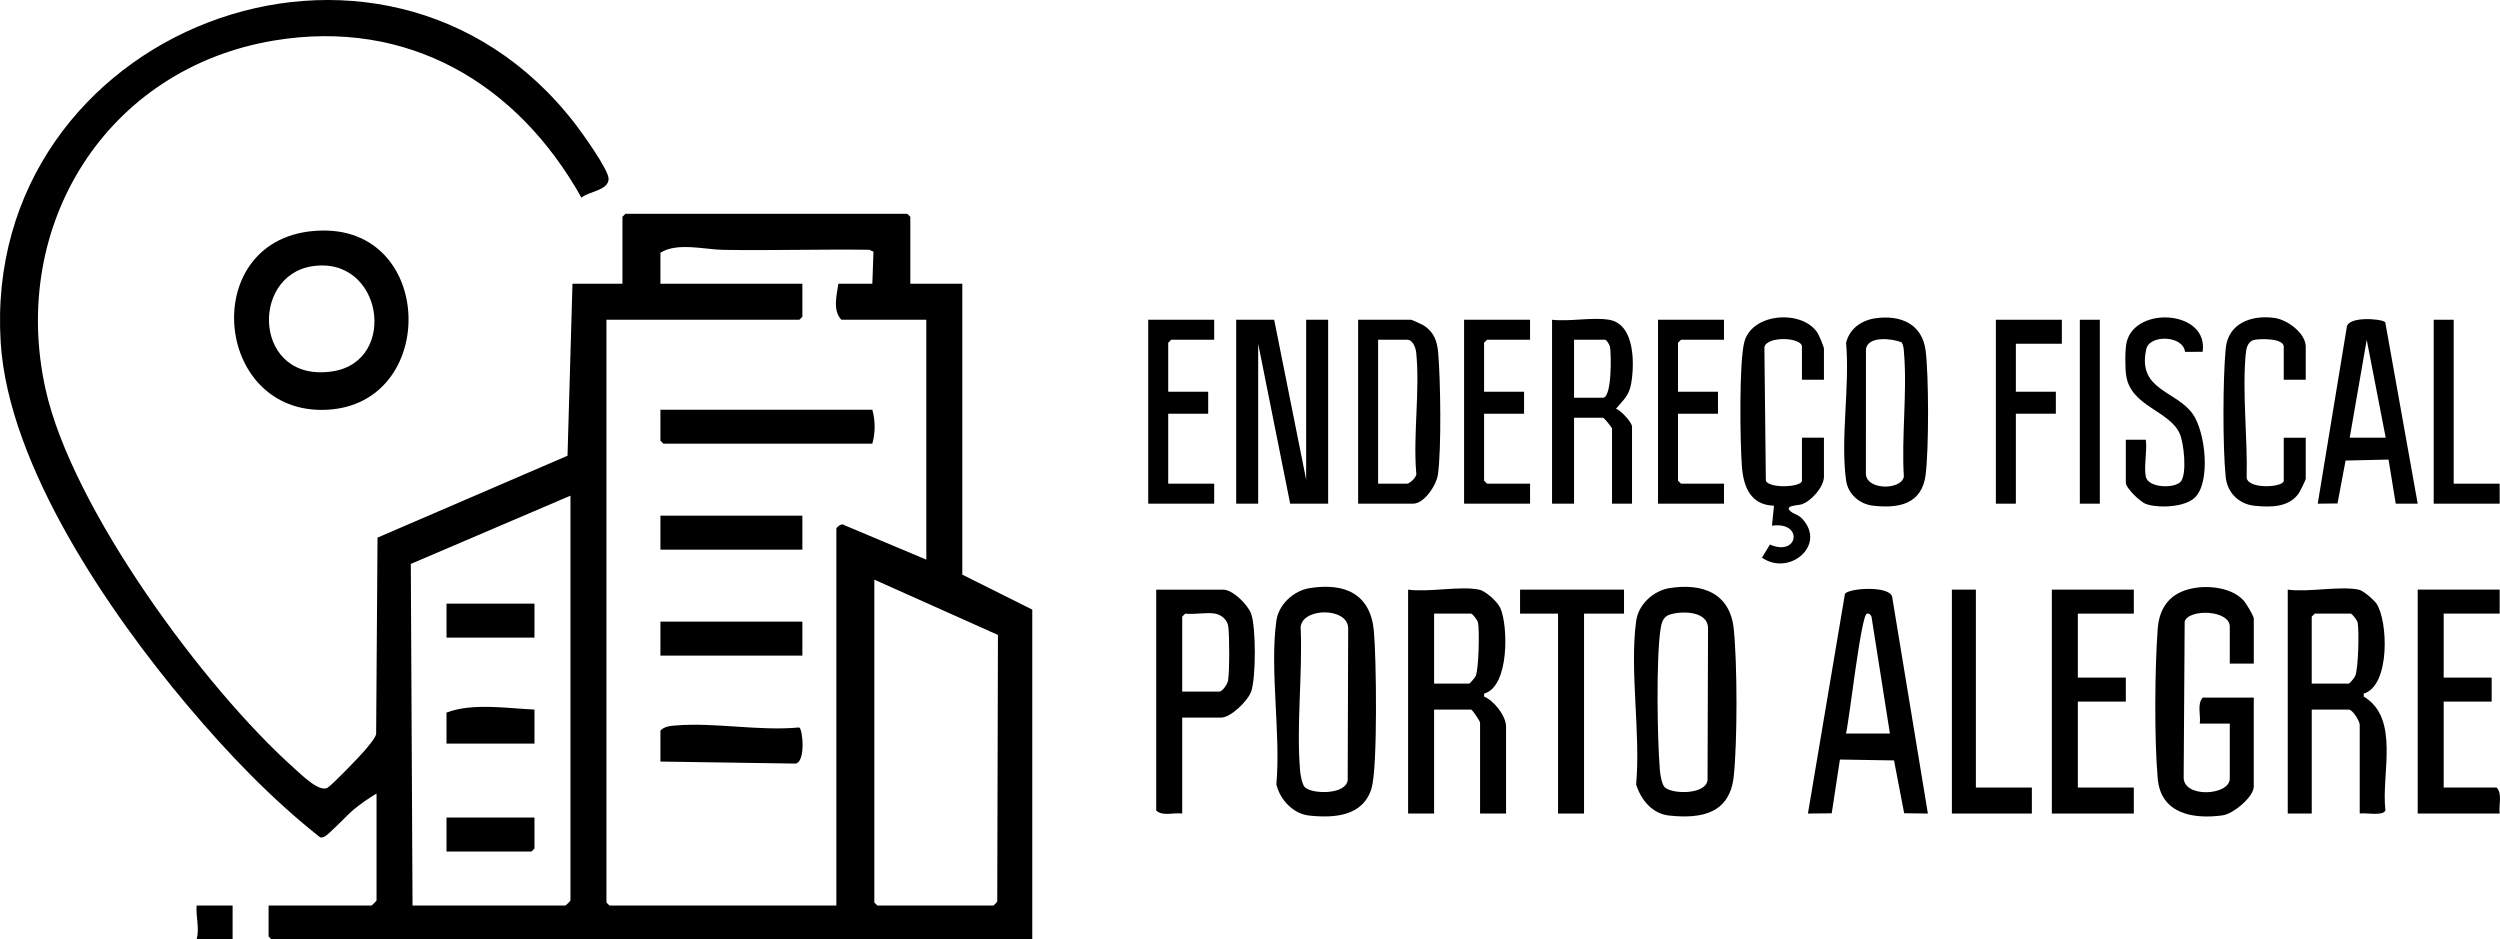 <svg xmlns="http://www.w3.org/2000/svg" id="Camada_1" data-name="Camada 1" viewBox="0 0 1250.52 469.94"><path d="M286.35,141.94h25v-33.5l1.5-1.5h141l1.5,1.5v33.5h26v145.5l35,17.5v165H135.85l-1.5-1.5v-15.5h51.5c.18,0,2.5-2.32,2.5-2.5v-53.5c-3.95,2.33-7.92,5.13-11.47,8.03-3,2.45-12.32,12.49-14.57,13.5-.75.34-1.4.63-2.23.34-24.3-19.17-46.24-42.13-66.25-65.86C54.84,306.71,4.28,233.2.36,171.43-9.59,14.99,191.47-63,287.76,62.03c3.5,4.54,16.68,22.89,16.67,27.43-.02,5.79-9.93,6.28-13.6,9.4C258.81,41.58,203.92,9.16,137.16,20.26,53.23,34.2,4.43,112.63,22.84,194.95c13.26,59.32,79.13,149.09,124.5,189.5,3.49,3.11,12.37,12.03,16.55,9.55,2.25-1.33,16.11-15.71,18.49-18.54,1.57-1.87,5.28-6.12,5.77-8.23l.69-98.31,95.04-40.96,2.48-86.02ZM436.35,141.94l.56-16.06-2.06-.94c-24.34-.34-48.71.44-73.04.04-9.52-.16-23.13-3.89-31.46,1.46v15.5h71v16.5l-1.5,1.5h-96.5v291.5l1.5,1.5h113.5v-188.5c0-.57,2.63-2.96,3.74-1.85l41.26,17.35v-120h-42.5c-4.43-4.69-2.3-12.3-1.5-18h17ZM285.35,247.94l-79.86,34.14.86,170.86h76.5c.18,0,2.5-2.32,2.5-2.5v-202.5ZM437.35,289.94v161.5l1.5,1.5h58c.17,0,1.76-1.54,1.98-2.02l.35-133.32-61.84-27.66Z"></path><path d="M162.01,115.32c56.66-.05,56.65,89.71-1.17,89.71-55.76,0-61.27-89.65,1.17-89.71ZM156.08,133.19c-31.37,4.91-29.02,58.84,10.52,52.52,32.73-5.23,24.75-58.03-10.52-52.52Z"></path><path d="M739.85,294.94c3.34.68,9.25,6.06,10.68,9.32,3.84,8.71,4.55,39.18-8.18,42.7v1.47c4.97,2.07,10.99,9.69,10.99,15.01v43.5h-13v-45.5c0-.61-3.84-6.5-4.5-6.5h-18.5v52h-13v-112c10.23,1.44,25.98-1.94,35.5,0ZM717.35,341.94h17.5c.43,0,2.86-2.88,3.27-3.73,1.6-3.29,1.96-22.79,1.21-26.75-.25-1.31-2.82-4.52-3.48-4.52h-18.5v35Z"></path><path d="M1179.85,294.94c2.22.45,7.57,5.03,8.93,7.07,5.7,8.54,6.95,40.9-6.42,44.95v1.47c18.3,10.97,8.65,38.9,10.85,56.87-1.01,3.1-10.03,1.1-12.86,1.64v-44.5c0-1.61-3.5-7.5-5.5-7.5h-18.5v52h-12v-112c10.27,1.43,25.93-1.92,35.5,0ZM1156.35,341.94h18.5c.5,0,2.82-2.85,3.23-3.77,1.6-3.53,2.02-22.64,1.24-26.71-.25-1.31-2.82-4.52-3.48-4.52h-18l-1.5,1.5v33.5Z"></path><path d="M835.09,294.18c16.44-2.59,30.24,2.38,32.14,20.38,1.81,17.23,1.85,56.57,0,73.75-2.01,18.63-16.04,21.37-32.38,19.63-8.4-.9-14.07-7.9-16.44-15.56,2.33-25.41-3.36-57.21.03-81.85,1.13-8.2,8.62-15.08,16.65-16.35ZM832.61,393.69c3.33,3.59,20.57,4.04,21.52-3.46l.24-75.81c.1-8.91-13.07-8.88-19.07-7.03-3.43,1.06-4.21,4.14-4.69,7.31-2.23,14.94-1.63,55-.31,70.78.17,2.08.99,6.79,2.3,8.2Z"></path><path d="M655.09,294.18c17.51-2.76,30.36,2.75,32.13,21.39,1.24,13.07,1.96,68.07-1.13,78.61-4.16,14.16-18.64,15.11-31.24,13.77-8.01-.85-14.57-7.93-16.41-15.59,2.28-25.39-3.39-57.2,0-81.82,1.13-8.2,8.62-15.08,16.65-16.35ZM652.61,393.69c3.33,3.59,20.57,4.04,21.52-3.46l.24-75.81c.09-10.76-22.95-10.62-23.78-.74,1.04,23.17-2.2,48.93-.28,71.8.17,2.08.99,6.79,2.3,8.2Z"></path><path d="M1127.35,331.94h-12v-18.5c0-8.38-20.45-9.06-22.56-2.56l-.5,77.62c-.62,10.85,23.06,9.58,23.06.94v-27.5h-15c.58-4.15-1.5-9.82,1.5-13h25.5v44.5c0,5.14-10.23,13.68-15.59,14.41-14.78,2.01-30.87-.74-32.45-18.37-1.75-19.55-1.48-55.33,0-75.08.61-8.12,4.07-14.92,11.67-18.33,8.96-4.03,24.42-3.34,31.37,4.38,1.18,1.32,5.01,7.68,5.01,8.99v22.5Z"></path><path d="M964.35,406.94l-11.87-.14-5.07-26.43-27.07-.44-4.1,26.9-11.9.11,18.53-109.97c2.39-2.84,21.81-4.03,23.57,1.37l17.9,108.61ZM945.35,366.94l-9.05-57.45c-.03-1.36-.96-2.84-2.43-2.55-2.99.59-8.79,53.43-10.51,59.99h22Z"></path><polygon points="637.35 159.94 653.35 239.94 653.35 159.94 664.35 159.94 664.35 251.94 645.35 251.94 629.35 171.94 629.35 251.94 618.35 251.94 618.35 159.94 637.35 159.94"></polygon><path d="M591.35,358.94v48c-4.15-.58-9.82,1.5-13-1.5v-110.5h33.5c4.79,0,12.31,7.51,13.97,12.03,2.49,6.77,2.43,32.09.02,38.96-1.62,4.61-10.18,13.01-14.99,13.01h-19.5ZM607.85,306.94c-4.32-.77-10.42.56-15,0l-1.5,1.5v37.5h18.5c1.75,0,4.16-3.87,4.44-5.55.77-4.71.74-22.12.11-27-.42-3.28-3.4-5.89-6.55-6.45Z"></path><polygon points="1067.35 294.94 1067.35 306.94 1039.35 306.94 1039.35 338.94 1063.35 338.94 1063.35 350.94 1039.35 350.94 1039.35 393.94 1067.35 393.94 1067.35 406.94 1026.35 406.94 1026.35 294.94 1067.35 294.94"></polygon><path d="M1250.35,294.94v12h-28v32h24v12h-24v43h26.5c3,3.18.93,8.85,1.5,13h-41v-112h41Z"></path><path d="M912.35,189.94h-11v-16.5c0-4.82-17.62-5.45-18.79.21l.73,66.85c1.9,4.03,18.06,3.19,18.06-.06v-21.5h11v19.5c0,5.06-6.29,12.23-11.17,13.83-1.88.61-9.38.52-5.21,3.75,1.7,1.32,3.6,1.25,5.91,3.9,11.54,13.26-7.21,28.39-20.53,19.01l3.98-6.55c14.25,6.29,16.93-11.64,1.02-9.43l1.01-10c-11.57-.29-15.24-9.25-16.04-19.47-.92-11.69-1.53-53.07,1.3-62.77,4.23-14.49,29.27-15.78,36.57-4.1.78,1.25,3.16,6.83,3.16,7.84v15.5Z"></path><path d="M804.85,159.94c13.05,2.17,12.79,22.2,11.05,32.05-1.06,5.98-3.93,8.12-7.56,12.44,2.39.83,8.01,6.8,8.01,9.01v38.5h-10v-37.5c0-.7-4.05-5.5-4.5-5.5h-14.5v43h-11v-92c8.64,1.01,20.26-1.37,28.5,0ZM787.35,198.94h14.5c4.43,0,4.18-21.8,3.47-25.47-.21-1.1-1.73-3.53-2.47-3.53h-15.5v29Z"></path><path d="M679.35,251.94v-92h26.5c.34,0,5.44,2.31,6.21,2.79,5.12,3.21,6.83,7.83,7.33,13.67,1.18,13.81,1.68,47.75-.12,60.95-.71,5.23-6.84,14.59-12.41,14.59h-27.5ZM689.35,241.94h14.5c1.21,0,5.25-3.48,4.55-5.45-1.57-19.22,1.92-41.25,0-60.11-.25-2.45-1.71-6.44-4.56-6.44h-14.5v72Z"></path><path d="M938.11,159.2c12.53-1.8,23.49,2.79,25.13,16.35,1.58,13.05,1.59,48.74,0,61.78-1.8,14.82-13.34,17.11-26.39,15.61-6.69-.77-12.44-5.73-13.41-12.59-2.93-20.63,1.95-47.54-.02-68.85,1.7-7.08,7.64-11.29,14.69-12.3ZM951.11,171.18c-4.75-1.84-16.52-3.26-17.74,3.29l-.04,61.99c-.48,8.81,17.68,8.95,18.99,1.96-1.24-20.07,1.74-42.21.07-62.02-.15-1.83-.15-3.66-1.28-5.22Z"></path><path d="M1193.12,161.17l16.23,90.76h-10.99s-3.59-22.05-3.59-22.05l-21.49.49-4.03,21.46-9.9.11,14.49-88.01c.13-5.93,17.51-4.58,19.28-2.76ZM1193.35,218.94l-9.5-48.98-8.5,48.98h18Z"></path><polygon points="812.35 294.94 812.35 306.94 792.35 306.94 792.35 406.94 779.35 406.94 779.35 306.94 760.35 306.94 760.35 294.94 812.35 294.94"></polygon><path d="M1153.35,189.94h-11v-16.5c0-4.27-11.41-4.06-14.48-3.48-3.68.7-4.29,4.34-4.57,7.43-1.74,19.41,1.03,41.9.49,61.61.91,5.91,18.56,4.82,18.56,1.44v-21.5h11v20.5c0,.65-2.86,6.43-3.57,7.43-4.99,7.02-14.11,6.9-21.98,6.12s-13.71-6.47-14.5-14.5c-1.52-15.32-1.43-48.7.01-64.09,1.2-12.82,12.96-16.96,24.45-15.37,6.38.88,15.59,7.63,15.59,14.41v16.5Z"></path><path d="M1073.35,238.44c1.24,5.76,14.43,6,17.47,2.47,3.23-3.76,1.61-19.63-.63-24.3-5.4-11.27-24.09-13.4-26.6-28.4-.66-3.93-.73-13.51.23-17.29,4.61-18.11,41.04-15.6,37.95,5.05l-8.8.04c-.98-8.35-17.77-8.75-19.4-1.35-4.54,20.57,14.75,20.55,23.22,32.35,6.4,8.91,9.17,34.2,1.05,41.93-5.05,4.8-17.89,5.32-24.22,3.24-2.94-.96-10.27-8.03-10.27-10.73v-21.5h10c.78,5.37-1.06,13.55,0,18.5Z"></path><polygon points="988.35 294.94 988.35 393.94 1016.35 393.94 1016.35 406.94 976.35 406.94 976.35 294.94 988.35 294.94"></polygon><polygon points="765.35 159.94 765.35 169.94 743.85 169.94 742.35 171.44 742.35 195.94 762.35 195.94 762.35 206.94 742.35 206.94 742.35 240.44 743.85 241.94 765.35 241.94 765.35 251.94 732.35 251.94 732.35 159.94 765.35 159.94"></polygon><polygon points="862.35 159.94 862.35 169.94 840.85 169.94 839.35 171.44 839.35 195.94 859.35 195.94 859.35 206.94 839.35 206.94 839.35 240.44 840.85 241.94 862.35 241.94 862.35 251.94 829.35 251.94 829.35 159.94 862.35 159.94"></polygon><polygon points="607.35 159.94 607.35 169.94 585.85 169.94 584.35 171.44 584.35 195.94 604.35 195.94 604.35 206.94 584.35 206.94 584.35 241.94 607.35 241.94 607.35 251.94 574.35 251.94 574.35 159.94 607.35 159.94"></polygon><polygon points="1031.35 159.94 1031.35 171.94 1008.35 171.94 1008.35 195.94 1028.35 195.94 1028.35 206.94 1008.35 206.94 1008.35 251.94 998.35 251.94 998.35 159.94 1031.35 159.94"></polygon><polygon points="1227.35 159.94 1227.35 241.94 1250.35 241.94 1250.35 251.94 1217.35 251.94 1217.35 159.94 1227.35 159.94"></polygon><rect x="1040.35" y="159.94" width="10" height="92"></rect><path d="M116.35,452.94v17h-18c1.54-5.72-.43-11.16,0-17h18Z"></path><path d="M436.35,204.94c1.53,5.46,1.54,11.49,0,17h-104.5l-1.5-1.5v-15.5h106Z"></path><path d="M330.35,365.44c1.92-2.05,4.81-2.32,7.46-2.54,19.88-1.67,41.73,2.89,61.92.98,1.85.5,3.38,17.5-1.87,18.07l-67.51-1.01v-15.5Z"></path><rect x="330.35" y="310.94" width="71" height="17"></rect><rect x="330.35" y="257.94" width="71" height="17"></rect><path d="M267.35,354.94v17h-44v-15.5c12.91-4.94,30.09-2.15,44-1.5Z"></path><rect x="223.35" y="301.94" width="44" height="17"></rect><polygon points="267.35 408.94 267.35 424.44 265.85 425.94 223.35 425.94 223.35 408.94 267.35 408.94"></polygon></svg>